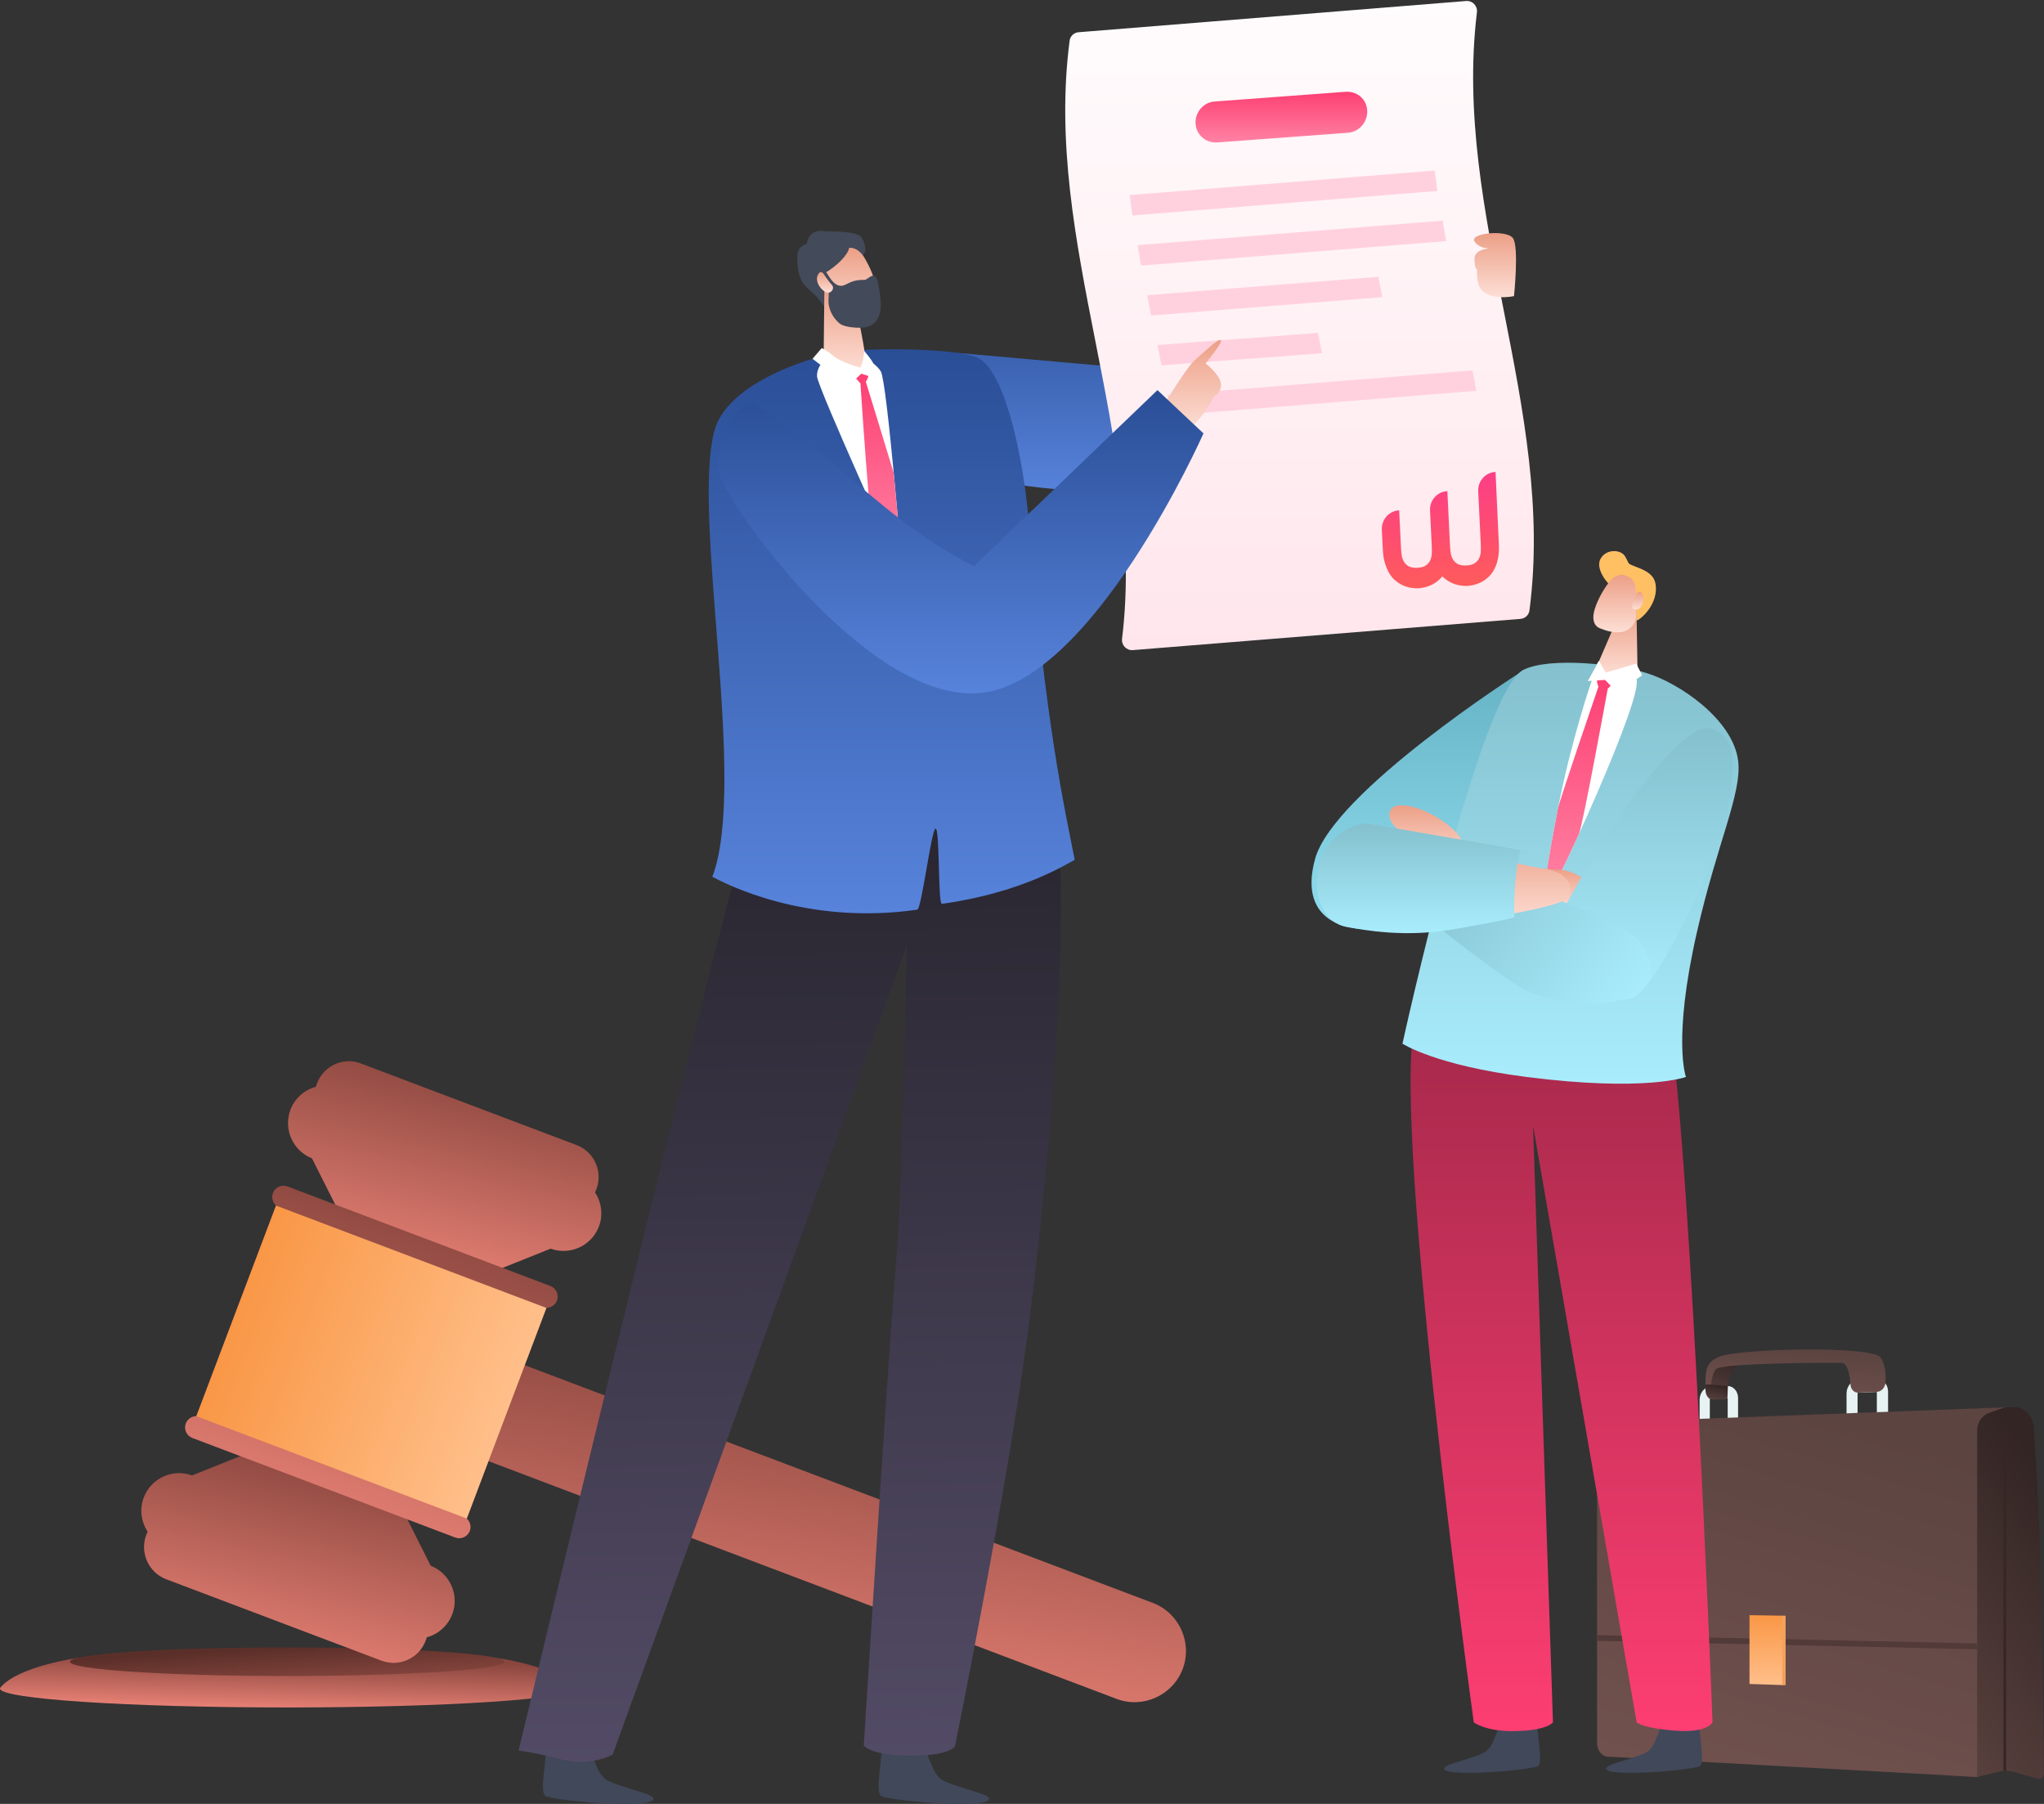 <svg width="527" height="465" viewBox="0 0 527 465" fill="none" xmlns="http://www.w3.org/2000/svg">
<rect x="0" y="0" width="527" height="465" fill="#333333" stroke="none"/>
<path d="M147.989 435.031C147.963 435.005 147.937 434.979 147.91 434.952C143.412 429.427 128.073 427.375 128.073 427.375L74.034 428.348L19.995 427.375C19.995 427.375 4.657 429.506 0.105 435.005C0.026 435.084 0 435.189 0 435.268C0 437.952 33.15 440.136 74.034 440.136C114.919 440.136 148.068 437.952 148.068 435.268C148.068 435.189 148.042 435.11 147.989 435.031Z" fill="url(#paint0_linear_952_1114)"/>
<path d="M74.036 432.032C104.971 432.032 130.048 430.383 130.048 428.348C130.048 426.314 104.971 424.665 74.036 424.665C43.101 424.665 18.023 426.314 18.023 428.348C18.023 430.383 43.101 432.032 74.036 432.032Z" fill="url(#paint1_linear_952_1114)"/>
<path d="M107.974 355.703C105.395 362.491 108.868 370.174 115.656 372.752L287.876 437.926C294.664 440.504 302.346 437.031 304.924 430.243C307.503 423.454 304.03 415.771 297.242 413.193L125.022 348.02C118.208 345.441 110.552 348.914 107.974 355.703Z" fill="url(#paint2_linear_952_1114)"/>
<path d="M81.744 279.242C81.639 279.531 81.534 279.821 81.455 280.137C78.535 280.926 76.009 283.057 74.878 286.083C73.01 291.056 75.509 296.66 80.429 298.581L88.374 314.368L125.549 328.444L141.966 321.866C146.939 323.682 152.516 321.156 154.41 316.183C155.568 313.157 155.068 309.895 153.411 307.369C153.542 307.106 153.674 306.816 153.779 306.527C155.489 302.001 153.2 296.871 148.649 295.16L93.057 274.138C88.585 272.401 83.454 274.69 81.744 279.242Z" fill="url(#paint3_linear_952_1114)"/>
<path d="M37.702 395.67C37.808 395.38 37.939 395.091 38.071 394.828C36.413 392.302 35.913 389.039 37.071 386.013C38.939 381.041 44.543 378.488 49.515 380.33L65.932 373.752L103.107 387.829L111.052 403.616C115.999 405.536 118.498 411.141 116.604 416.114C115.446 419.139 112.947 421.271 110.026 422.06C109.947 422.349 109.869 422.639 109.737 422.954C108.027 427.48 102.923 429.795 98.371 428.085L42.78 407.062C38.281 405.3 35.992 400.195 37.702 395.67Z" fill="url(#paint4_linear_952_1114)"/>
<path d="M70.377 307.527C69.93 308.684 70.298 309.974 71.166 310.737L60.905 337.89L50.645 365.043C49.461 365.043 48.356 365.754 47.909 366.911C47.33 368.411 48.093 370.095 49.593 370.674L117.365 396.327C118.865 396.906 120.548 396.143 121.127 394.644C121.574 393.486 121.206 392.197 120.338 391.434L130.599 364.28L140.859 337.127C142.043 337.127 143.148 336.417 143.595 335.259C144.174 333.759 143.411 332.075 141.912 331.496L74.139 305.843C72.639 305.264 70.929 306.027 70.377 307.527Z" fill="url(#paint5_linear_952_1114)"/>
<path d="M71.172 310.772L50.633 365.059L120.344 391.439L140.884 337.151L71.172 310.772Z" fill="url(#paint6_linear_952_1114)"/>
<path d="M247.095 90.984L305.37 96.168C305.37 96.168 334.547 67.462 345.439 69.199C356.305 70.962 359.199 83.144 353.753 91.537C348.307 99.904 320.34 126.373 310.132 127.136C299.924 127.899 261.433 126.715 255.146 122.953C248.831 119.217 240.728 98.615 247.095 90.984Z" fill="url(#paint7_linear_952_1114)"/>
<path d="M243.779 459.264C240.938 458.027 240.596 455.502 239.385 453.107C239.307 452.949 238.833 449.503 238.833 449.239C238.807 448.055 235.386 444.898 233.808 447.371C230.651 452.239 227.204 444.635 227.388 446.661C227.941 452.713 225.152 462.448 227.415 463.106C232.203 464.526 254.592 466.158 255.013 463.79C255.276 462.395 248.673 461.395 243.779 459.264Z" fill="#404859"/>
<path d="M157.252 459.264C154.41 458.027 154.068 455.502 152.858 453.107C152.779 452.949 152.306 449.503 152.306 449.239C152.279 448.055 148.859 444.898 147.281 447.371C144.123 452.239 140.677 444.635 140.861 446.661C141.414 452.713 138.625 462.448 140.887 463.106C145.676 464.526 168.065 466.158 168.486 463.79C168.723 462.395 162.145 461.395 157.252 459.264Z" fill="#404859"/>
<path d="M197.029 199.808C202.686 187.31 245.675 171.103 257.014 168.445C257.856 181.022 263.644 188.863 270.511 202.413C276.062 213.358 273.773 275.953 265.065 342.942C259.777 383.619 246.254 449.95 246.254 449.95C246.254 449.95 245.833 452.555 234.888 452.555C224.365 452.555 222.707 449.95 222.707 449.95C222.707 449.95 229.206 346.362 231.074 324.761C232.836 304.554 233.783 243.722 233.783 243.722L157.96 452.265C157.96 452.265 152.304 455.659 143.858 453.344C137.386 451.581 133.703 451.265 133.703 451.265C133.703 451.265 190.557 214.122 197.029 199.808Z" fill="url(#paint8_linear_952_1114)"/>
<path d="M184.218 110.955C187.402 99.246 207.081 92.432 216.763 90.695C222.13 89.748 248.044 89.406 252.78 92.616C259.384 97.115 263.935 117.98 265.382 135.872C269.434 186.389 274.643 209.096 277.09 221.647C274.775 222.857 263.251 230.171 242.861 232.987C241.783 233.145 242.362 213.437 241.204 213.595C240.152 213.753 237.6 234.329 236.495 234.487C207.686 238.644 186.928 227.724 183.666 226.014C192.821 201.86 178.22 132.925 184.218 110.955Z" fill="url(#paint9_linear_952_1114)"/>
<path d="M213.288 92.169C213.288 92.169 210.525 94.116 210.657 97.01C210.788 99.904 232.73 148.08 232.73 148.08C232.73 148.08 228.731 98.457 227.1 95.747C225.469 93.01 218.944 89.116 213.288 92.169Z" fill="white"/>
<path d="M394.337 157.357C394.184 158.532 393.221 159.435 392.039 159.53C358.706 162.206 325.395 164.882 292.063 167.582C290.431 167.714 289.103 166.289 289.3 164.664C295.623 112.57 268.936 62.606 275.781 10.48C275.935 9.306 276.896 8.404 278.076 8.309C311.387 5.609 344.721 2.932 378.032 0.256C379.662 0.125 380.99 1.55 380.793 3.174C374.469 55.268 401.156 105.231 394.337 157.357Z" fill="url(#paint10_linear_952_1114)"/>
<path d="M231.785 144.844C232.022 144.66 232.18 144.028 232.311 143.081C231.89 138.082 231.206 130.004 230.417 121.9C227.812 113.297 223.235 98.404 223.235 98.404C223.235 98.404 224.287 96.826 223.761 96.378C223.235 95.931 222.524 95.352 221.682 95.721C220.841 96.089 220.262 96.931 220.262 96.931C220.262 96.931 221.104 98.115 221.84 98.825C221.84 98.825 222.998 116.533 224.05 128.847C227.023 135.503 229.759 141.555 231.338 145.028C231.522 145.028 231.654 144.949 231.785 144.844Z" fill="url(#paint11_linear_952_1114)"/>
<path d="M370.618 49.228C344.414 51.333 318.21 53.438 291.98 55.543C291.717 53.78 291.48 52.017 291.27 50.281C317.474 48.176 343.678 46.071 369.908 43.966C370.145 45.729 370.381 47.492 370.618 49.228Z" fill="#FFD1DE"/>
<path d="M372.856 62.147C346.652 64.252 320.448 66.357 294.218 68.462C293.902 66.699 293.586 64.963 293.297 63.2C319.501 61.095 345.705 58.99 371.935 56.885C372.225 58.648 372.54 60.385 372.856 62.147Z" fill="#FFD1DE"/>
<path d="M356.412 76.592C330.208 78.697 323 79.223 296.796 81.328C296.454 79.592 296.112 77.829 295.77 76.092C321.974 73.987 329.182 73.461 355.386 71.356C355.728 73.093 356.07 74.856 356.412 76.592Z" fill="#FFD1DE"/>
<path d="M340.863 91.037C314.659 93.142 325.708 92.09 299.478 94.195C299.136 92.458 298.794 90.695 298.426 88.959C324.63 86.854 313.58 87.906 339.81 85.801C340.152 87.538 340.494 89.274 340.863 91.037Z" fill="#FFD1DE"/>
<path d="M380.643 100.746C354.439 102.851 328.235 104.956 302.005 107.061C301.689 105.298 301.373 103.561 301.031 101.798C327.235 99.694 353.439 97.589 379.67 95.484C380.012 97.247 380.327 98.983 380.643 100.746Z" fill="#FFD1DE"/>
<path d="M352.434 27.857C352.971 30.965 350.713 33.986 347.568 34.219C329.719 35.544 332.561 35.33 313.911 36.716C311.198 36.917 308.784 35.141 308.319 32.461C307.787 29.392 310.014 26.399 313.119 26.168C331.033 24.839 328.151 25.056 346.869 23.665C349.578 23.464 351.972 25.18 352.434 27.857Z" fill="url(#paint12_linear_952_1114)"/>
<path d="M390.061 61.358C391.693 63.542 390.351 76.329 390.351 76.329C390.351 76.329 384.326 77.671 381.8 74.514C380.538 72.935 380.853 69.514 380.853 69.514C380.853 69.514 380.143 69.436 380.169 66.673C380.196 64.726 382.511 64.173 383.905 64.016C382.826 63.989 381.169 63.7 380.196 62.305C378.696 60.042 388.43 59.148 390.061 61.358Z" fill="url(#paint13_linear_952_1114)"/>
<path d="M385.59 121.652C382.988 121.779 380.994 124.008 381.123 126.645L381.793 140.444C381.822 141.021 381.817 141.6 381.782 142.213C381.746 142.809 381.609 143.361 381.373 143.869C381.137 144.376 380.767 144.807 380.263 145.162C379.759 145.517 379.019 145.718 378.076 145.764C377.133 145.81 376.377 145.681 375.84 145.377C375.304 145.073 374.894 144.679 374.61 144.198C374.326 143.716 374.136 143.179 374.043 142.589C373.949 141.999 373.887 141.407 373.859 140.83L373.167 126.603C370.566 126.729 368.572 128.958 368.7 131.595L369.16 141.042C369.188 141.619 369.183 142.197 369.148 142.811C369.112 143.407 368.976 143.959 368.74 144.466C368.503 144.974 368.133 145.405 367.629 145.76C367.125 146.115 366.385 146.316 365.442 146.362C364.499 146.408 363.743 146.279 363.207 145.975C362.67 145.67 362.26 145.277 361.976 144.795C361.692 144.313 361.503 143.777 361.409 143.187C361.315 142.597 361.254 142.005 361.226 141.428L360.745 131.553C358.144 131.679 356.151 133.924 356.278 136.545L356.527 141.656C356.593 143.008 356.78 144.189 357.09 145.198C357.4 146.208 357.768 147.066 358.194 147.788C358.636 148.511 359.121 149.098 359.666 149.568C360.21 150.037 360.766 150.406 361.318 150.694C362.605 151.358 364.071 151.683 365.683 151.655C367.323 151.525 368.75 151.059 369.983 150.272C370.505 149.933 371.022 149.511 371.502 148.992C371.626 148.854 371.749 148.716 371.872 148.561C372.009 148.703 372.146 148.829 372.282 148.954C372.827 149.423 373.382 149.793 373.934 150.08C375.221 150.745 376.688 151.07 378.3 151.041C379.939 150.912 381.367 150.446 382.6 149.659C383.121 149.32 383.639 148.898 384.119 148.379C384.615 147.859 385.04 147.227 385.411 146.465C385.781 145.703 386.064 144.814 386.258 143.78C386.452 142.746 386.509 141.57 386.443 140.202L385.59 121.652Z" fill="url(#paint14_linear_952_1114)"/>
<path d="M223.104 64.726C223.104 64.726 223.235 62.7 221.999 61.069C220.762 59.464 213.58 59.727 212.317 59.569C208.292 59.016 208.029 62.858 208.029 62.858C208.029 62.858 205.687 63.305 205.582 65.778C205.503 68.225 205.819 71.093 206.818 72.646C207.818 74.198 210.502 76.25 211.107 77.092C211.712 77.934 213.58 80.697 214.422 80.565C215.264 80.407 223.104 64.726 223.104 64.726Z" fill="#434A59"/>
<path d="M212.527 70.462L215.132 76.013C214.921 78.75 214.921 81.881 217.658 82.17C219.841 82.381 221.209 82.17 223.814 81.407C225.998 80.776 226.787 78.434 226.313 75.513C225.682 71.725 224.024 68.409 223.025 66.673C221.972 64.831 220.473 63.726 218.92 63.884C218.71 65.568 215.895 68.541 212.527 70.462Z" fill="url(#paint15_linear_952_1114)"/>
<path d="M212.554 74.172L212.344 93.247C212.765 95.115 220.789 97.273 223.157 94.247C223.867 93.353 220.237 76.882 220.237 76.882L212.554 74.172Z" fill="url(#paint16_linear_952_1114)"/>
<path d="M222.894 72.146C223.709 72.172 225.314 69.778 226.13 72.014C226.34 72.619 227.366 77.171 227.024 79.802C226.761 81.96 225.63 83.617 223.867 84.196C222.104 84.775 217.869 84.459 216.58 83.46C214.396 81.749 213.554 79.197 213.607 77.487C213.659 75.75 213.686 75.119 213.738 74.435C213.791 73.777 210.344 69.936 212.317 69.488C213.107 69.304 214.606 74.645 217.632 73.514C218.974 73.014 219.921 72.067 222.894 72.146Z" fill="#434A59"/>
<path d="M214.395 73.33C214.053 72.988 213.105 71.751 212.842 71.33C212.342 70.541 211.685 69.357 210.895 70.804C209.79 72.882 212.5 75.829 213.842 75.408C214.5 75.224 215.263 74.172 214.395 73.33Z" fill="url(#paint17_linear_952_1114)"/>
<path d="M298.426 107.061C298.426 107.061 305.687 94.879 308.055 92.826C310.423 90.774 314.159 87.143 314.764 87.669C315.395 88.195 310.844 93.668 310.844 93.668C310.844 93.668 314.79 96.773 314.816 99.141C314.869 101.509 312.896 102.246 312.896 102.246C312.896 102.246 309.291 110.297 304.53 110.929C299.82 111.507 298.426 107.061 298.426 107.061Z" fill="url(#paint18_linear_952_1114)"/>
<path d="M221.865 94.8C221.865 94.8 216.551 93.405 214.394 91.379C213.499 90.537 211.868 89.722 211.868 89.722L209.5 92.484C209.5 92.484 212.447 94.773 214.341 96.168C216.235 97.536 218.656 99.588 218.656 99.588L222.05 96.326L226.443 97.747C226.443 97.747 225.496 94.563 225.18 93.721C224.865 92.879 222.865 90.511 222.865 90.511C222.865 90.511 222.576 92.537 222.418 93.195C222.313 93.616 221.865 94.8 221.865 94.8Z" fill="white"/>
<path d="M195.137 104.64C205.134 110.56 220.131 124.61 232.707 134.319C242.257 141.686 251.123 145.949 251.123 145.949L298.427 100.562L310.292 111.718C310.292 111.718 281.326 177.023 251.939 178.707C222.551 180.39 186.244 128.162 185.481 122.137C184.219 112.27 190.849 102.088 195.137 104.64Z" fill="url(#paint19_linear_952_1114)"/>
<path d="M517.134 362.781L518.975 362.702C521.738 362.596 524.132 364.833 524.342 367.885C524.342 368.016 524.369 368.148 524.369 368.28C524.369 368.28 525.789 386.829 526.315 412.062C526.526 422.191 527.026 449.766 526.973 457.159C526.973 458.106 526.158 458.738 525.316 458.475L519.501 456.843C518.265 456.449 517.002 456.344 515.765 456.607L509.741 458.08L502.848 457.712L506.426 363.201L517.134 362.781Z" fill="url(#paint20_linear_952_1114)"/>
<path d="M440.863 360.649L444.389 360.491C444.941 360.465 445.388 359.913 445.388 359.255C445.362 356.887 445.862 351.73 450.361 350.783C456.28 349.546 448.703 349.625 445.599 350.256C442.521 350.888 441.232 351.73 440.89 353.466C440.521 355.177 440.863 360.649 440.863 360.649Z" fill="url(#paint21_linear_952_1114)"/>
<path d="M483.851 368.674C483.062 368.7 482.404 367.99 482.404 367.069C482.404 366.175 483.035 365.412 483.851 365.385C483.877 365.385 483.904 365.359 483.904 365.306V358.886C483.904 358.86 483.877 358.807 483.851 358.807L478.984 359.018C478.958 359.018 478.931 359.044 478.931 359.097V365.491C478.931 365.517 478.958 365.569 478.984 365.569C479.773 365.543 480.405 366.254 480.405 367.148C480.405 368.043 479.773 368.806 478.984 368.832C477.379 368.885 476.09 367.438 476.09 365.596V359.202C476.09 357.36 477.379 355.808 478.984 355.729L483.851 355.492C485.482 355.413 486.798 356.86 486.798 358.729V365.175C486.798 367.069 485.482 368.622 483.851 368.674Z" fill="#E7F2F2"/>
<path d="M440.863 360.649C440.863 360.649 440.89 354.677 442.389 352.966C443.889 351.256 472.277 351.256 474.802 351.309C476.46 351.361 476.96 354.677 477.118 356.966C477.197 358.15 478.065 359.044 479.091 358.992L483.932 358.781C485.089 358.729 486.063 357.65 486.142 356.308C486.247 354.387 486.115 351.756 484.905 349.967C482.853 346.915 450.861 347.546 444.021 349.493C440.311 350.546 439.785 352.861 439.732 355.361C439.706 357.887 439.416 359.886 440.863 360.649Z" fill="url(#paint22_linear_952_1114)"/>
<path d="M445.389 369.937C444.653 369.964 444.048 369.279 444.048 368.411C444.048 367.543 444.653 366.806 445.389 366.78C445.416 366.78 445.442 366.754 445.442 366.701V360.518C445.442 360.491 445.416 360.465 445.389 360.465L440.891 360.649C440.864 360.649 440.838 360.676 440.838 360.728V366.885C440.838 366.911 440.864 366.938 440.891 366.938C441.627 366.911 442.206 367.595 442.206 368.464C442.206 369.332 441.627 370.069 440.891 370.069C439.417 370.121 438.207 368.727 438.207 366.964V360.833C438.207 359.071 439.417 357.571 440.891 357.518L445.389 357.308C446.889 357.229 448.126 358.623 448.126 360.413V366.622C448.099 368.411 446.889 369.885 445.389 369.937Z" fill="#E7F2F2"/>
<path d="M509.767 458.054L414.502 452.818C412.976 452.739 411.766 451.16 411.766 449.318V374.805C411.766 370.358 414.712 366.622 418.369 366.49L516.897 362.78L512.767 364.228C511.004 364.859 509.767 366.701 509.767 368.727V458.054Z" fill="url(#paint23_linear_952_1114)"/>
<path d="M509.767 425.138L411.766 422.954L411.792 421.481L509.767 423.639V425.138Z" fill="#513A38"/>
<path d="M459.752 434.374L451.07 434.084V416.35L459.752 416.482V434.374Z" fill="url(#paint24_linear_952_1114)"/>
<path d="M460.384 434.4L459.516 434.374V416.482H460.384V434.4Z" fill="#F2A25C"/>
<path d="M416.868 373.226C416.263 373.226 415.763 372.647 415.763 371.884C415.736 371.121 416.236 370.49 416.841 370.49L421.472 370.332C422.077 370.306 422.603 370.911 422.629 371.674C422.656 372.437 422.156 373.068 421.551 373.068L416.92 373.226C416.868 373.226 416.868 373.226 416.868 373.226Z" fill="white"/>
<path d="M516.897 456.607C516.713 456.607 516.555 456.422 516.555 456.159V368.648C516.555 368.411 516.713 368.201 516.897 368.201C517.081 368.201 517.239 368.385 517.239 368.648V456.159C517.239 456.396 517.081 456.607 516.897 456.607Z" fill="#362725"/>
<path d="M445.496 357.308L445.39 360.255C445.39 360.491 445.206 360.676 444.969 360.702C443.891 360.781 441.076 360.833 440.839 360.623C440.523 360.333 439.681 359.886 439.708 357.913V356.913H441.155L445.496 357.308Z" fill="url(#paint25_linear_952_1114)"/>
<path d="M382.113 452.028C384.559 450.95 384.875 448.766 385.928 446.687C386.006 446.556 386.401 443.556 386.401 443.319C386.401 442.293 389.374 439.557 390.768 441.714C393.505 445.924 396.478 439.346 396.32 441.109C395.846 446.345 398.267 454.791 396.293 455.37C392.137 456.58 372.72 458.001 372.352 455.975C372.168 454.765 377.877 453.897 382.113 452.028Z" fill="#404859"/>
<path d="M423.868 452.028C426.315 450.95 426.63 448.766 427.683 446.687C427.762 446.556 428.156 443.556 428.156 443.319C428.156 442.293 431.129 439.557 432.524 441.714C435.26 445.924 438.233 439.346 438.075 441.109C437.601 446.345 440.022 454.791 438.049 455.37C433.892 456.58 414.476 458.001 414.107 455.975C413.897 454.765 419.606 453.897 423.868 452.028Z" fill="#404859"/>
<path d="M429.26 259.666C424.366 248.826 387.06 234.776 377.22 232.461C376.51 243.38 371.459 250.168 365.513 261.929C357.199 278.374 379.983 443.977 379.983 443.977C379.983 443.977 382.903 446.24 389.875 446.24C398.794 446.24 400.399 443.977 400.399 443.977L395.268 290.188L421.972 443.977C421.972 443.977 423.314 445.477 432.154 446.135C440.257 446.74 441.546 443.977 441.546 443.977C441.546 443.977 434.89 272.085 429.26 259.666Z" fill="url(#paint26_linear_952_1114)"/>
<path d="M391.508 173.628C391.508 173.628 343.835 204.123 339.073 221.383C334.311 238.644 349.071 240.775 357.516 238.959C365.961 237.144 386.956 206.649 392.297 196.888C397.664 187.073 401.926 167.945 391.508 173.628Z" fill="url(#paint27_linear_952_1114)"/>
<path d="M437.496 240.38C442.81 216.989 449.125 204.623 448.151 196.204C446.862 185.416 432.839 175.996 424.368 173.444C417.396 171.339 399.821 169.208 392.796 172.655C381.51 178.18 361.594 269.033 361.594 269.033C361.594 269.033 370.039 274.611 393.586 277.611C424.289 281.531 434.681 277.611 434.681 277.611C434.681 277.611 431.182 268.112 437.496 240.38Z" fill="url(#paint28_linear_952_1114)"/>
<path d="M410.423 175.339C410.423 175.339 405.135 190.625 401.714 208.307C398.294 225.988 397.768 230.856 398.768 231.434C399.741 232.013 424.84 177.733 421.762 174.839C418.684 171.944 411.817 171.076 410.423 175.339Z" fill="white"/>
<path d="M420.237 145.449C419.711 145.16 419.79 144.739 418.974 143.397C417.896 141.608 414.16 141.423 412.686 144.002C411.213 146.58 414.449 150.501 415.554 151.159C416.659 151.816 420.684 159.868 421.658 160.025C422.631 160.183 427.919 155.658 426.788 150.264C426.104 147.107 422.052 146.396 420.237 145.449Z" fill="#FFC064"/>
<path d="M421.922 156.631L422.185 172.102C421.606 173.655 418.634 175.049 414.135 173.786C411.53 173.05 411.03 171.708 412.319 170.313L417.502 158.289L421.922 156.631Z" fill="url(#paint29_linear_952_1114)"/>
<path d="M421.791 152.079L421.87 158.841C421.712 161.078 419.792 162.92 417.503 162.972C415.687 163.025 414.582 162.762 412.53 161.972C410.82 161.315 410.426 159.368 411.162 157.026C412.109 153.974 413.872 151.369 414.872 150.027C415.872 148.712 417.213 148.08 418.45 148.159C420.765 148.843 421.581 149.58 421.791 152.079Z" fill="url(#paint30_linear_952_1114)"/>
<path d="M421.24 154.816C421.424 154.474 421.555 154.105 421.661 153.763C421.871 153.079 422.345 152.079 423.213 152.816C424.476 153.921 423.45 157.289 421.661 157.158C420.371 157.079 420.766 155.658 421.24 154.816Z" fill="url(#paint31_linear_952_1114)"/>
<path d="M414.527 177.496C414.527 177.496 416 176.312 416.106 175.444C416.211 174.576 411.633 172.734 411.738 175.207C411.738 175.207 411.765 176.365 412.133 176.97C412.133 176.97 402.083 206.307 401.714 208.307C398.294 225.988 397.768 230.856 398.768 231.434C399.136 231.645 402.793 224.383 407.082 214.99C408.108 212.753 414.527 177.496 414.527 177.496Z" fill="url(#paint32_linear_952_1114)"/>
<path d="M412.265 170.366L414.002 173.392L421.868 171.076L423.394 174.076L416.948 178.549L413.844 175.26L409.371 175.549L412.265 170.366Z" fill="white"/>
<path d="M398.006 223.936L403.031 224.304C403.031 224.304 408.688 224.83 412.476 231.224C416.265 237.618 404.978 232.566 398.901 232.934C392.823 233.329 391.166 223.436 398.006 223.936Z" fill="url(#paint33_linear_952_1114)"/>
<path d="M441.201 187.851C449.62 190.613 446.199 201.322 445.647 208.216C444.963 216.793 428.937 251.652 421.969 256.576C415 261.5 395.896 248.946 401 238.5C409.551 221.082 432.808 185.088 441.201 187.851Z" fill="url(#paint34_linear_952_1114)"/>
<path d="M419.791 240.117C409.715 233.776 370.567 220.699 367.173 219.357C365.884 223.751 361.227 228.961 360.043 230.25C362.805 232.645 388.194 253.325 394.666 255.799C408.899 261.219 422.606 258.368 425 253C426.684 249.264 424.579 243.143 419.791 240.117Z" fill="url(#paint35_linear_952_1114)"/>
<path d="M365.513 217.489C366.434 218.358 369.88 223.699 374.011 223.357C380.509 222.831 376.905 216.069 375.353 214.464C369.801 208.833 360.119 205.702 358.515 208.807C356.489 212.753 364.987 217.016 365.513 217.489Z" fill="url(#paint36_linear_952_1114)"/>
<path d="M363.803 215.463C363.803 215.463 390.744 222.91 398.005 223.936C405.267 224.962 406.398 229.908 403.136 232.118C399.873 234.329 369.381 239.907 358.463 237.881C347.57 235.855 347.939 217.621 363.803 215.463Z" fill="url(#paint37_linear_952_1114)"/>
<path d="M390.455 236.381C390.192 231.013 390.876 222.252 392.112 219.2C392.165 219.042 352.201 212.227 352.201 212.227C336.337 214.385 336.179 236.881 347.071 238.907C352.017 239.828 362.199 241.669 374.459 239.591C376.643 239.249 390.481 236.802 390.455 236.381Z" fill="url(#paint38_linear_952_1114)"/>
<defs>
<linearGradient id="paint0_linear_952_1114" x1="74.034" y1="427.375" x2="73.6" y2="442.529" gradientUnits="userSpaceOnUse">
<stop stop-color="#8A463E"/>
<stop offset="1" stop-color="#F5897D"/>
</linearGradient>
<linearGradient id="paint1_linear_952_1114" x1="74.036" y1="424.665" x2="74.913" y2="439.109" gradientUnits="userSpaceOnUse">
<stop stop-color="#5B2F29"/>
<stop offset="1" stop-color="#9B5148"/>
</linearGradient>
<linearGradient id="paint2_linear_952_1114" x1="206.449" y1="347.167" x2="190.154" y2="453.551" gradientUnits="userSpaceOnUse">
<stop stop-color="#8A463E"/>
<stop offset="1" stop-color="#F5897D"/>
</linearGradient>
<linearGradient id="paint3_linear_952_1114" x1="114.649" y1="273.557" x2="100.64" y2="335.629" gradientUnits="userSpaceOnUse">
<stop stop-color="#8A463E"/>
<stop offset="1" stop-color="#F5897D"/>
</linearGradient>
<linearGradient id="paint4_linear_952_1114" x1="76.839" y1="373.752" x2="62.829" y2="435.835" gradientUnits="userSpaceOnUse">
<stop stop-color="#8A463E"/>
<stop offset="1" stop-color="#F5897D"/>
</linearGradient>
<linearGradient id="paint5_linear_952_1114" x1="95.752" y1="305.649" x2="64.87" y2="403.948" gradientUnits="userSpaceOnUse">
<stop stop-color="#8A463E"/>
<stop offset="1" stop-color="#F5897D"/>
</linearGradient>
<linearGradient id="paint6_linear_952_1114" x1="60.903" y1="337.915" x2="130.616" y2="364.291" gradientUnits="userSpaceOnUse">
<stop stop-color="#F99746"/>
<stop offset="1" stop-color="#FFBF8A"/>
</linearGradient>
<linearGradient id="paint7_linear_952_1114" x1="300.605" y1="69.123" x2="300.605" y2="127.356" gradientUnits="userSpaceOnUse">
<stop stop-color="#2A4E96"/>
<stop offset="1" stop-color="#5783DB"/>
</linearGradient>
<linearGradient id="paint8_linear_952_1114" x1="203.614" y1="168.445" x2="208.125" y2="517.791" gradientUnits="userSpaceOnUse">
<stop stop-color="#211F26"/>
<stop offset="1" stop-color="#5E5574"/>
</linearGradient>
<linearGradient id="paint9_linear_952_1114" x1="229.906" y1="90.037" x2="229.906" y2="235.424" gradientUnits="userSpaceOnUse">
<stop stop-color="#2A4E96"/>
<stop offset="1" stop-color="#5783DB"/>
</linearGradient>
<linearGradient id="paint10_linear_952_1114" x1="274.648" y1="0" x2="274.648" y2="167.673" gradientUnits="userSpaceOnUse">
<stop stop-color="#FFFCFD"/>
<stop offset="1" stop-color="#FFE6EC"/>
</linearGradient>
<linearGradient id="paint11_linear_952_1114" x1="220.262" y1="95.603" x2="220.262" y2="144.979" gradientUnits="userSpaceOnUse">
<stop stop-color="#FD3E72"/>
<stop offset="1" stop-color="#FF84A5"/>
</linearGradient>
<linearGradient id="paint12_linear_952_1114" x1="307.293" y1="23.312" x2="307.293" y2="37.059" gradientUnits="userSpaceOnUse">
<stop stop-color="#FD3E72"/>
<stop offset="1" stop-color="#FF84A5"/>
</linearGradient>
<linearGradient id="paint13_linear_952_1114" x1="379.396" y1="60.085" x2="379.396" y2="78.574" gradientUnits="userSpaceOnUse">
<stop stop-color="#EC9F86"/>
<stop offset="1" stop-color="#FFE6DE"/>
</linearGradient>
<linearGradient id="paint14_linear_952_1114" x1="355.625" y1="123.109" x2="357.033" y2="152.075" gradientUnits="userSpaceOnUse">
<stop stop-color="#FD3E86"/>
<stop offset="1" stop-color="#FE5B5C"/>
</linearGradient>
<linearGradient id="paint15_linear_952_1114" x1="211.702" y1="63.869" x2="211.702" y2="84.428" gradientUnits="userSpaceOnUse">
<stop stop-color="#EC9F86"/>
<stop offset="1" stop-color="#FFE6DE"/>
</linearGradient>
<linearGradient id="paint16_linear_952_1114" x1="211.697" y1="74.172" x2="211.697" y2="98.316" gradientUnits="userSpaceOnUse">
<stop stop-color="#EC9F86"/>
<stop offset="1" stop-color="#FFE6DE"/>
</linearGradient>
<linearGradient id="paint17_linear_952_1114" x1="210.391" y1="70.121" x2="210.391" y2="76.081" gradientUnits="userSpaceOnUse">
<stop stop-color="#EC9F86"/>
<stop offset="1" stop-color="#FFE6DE"/>
</linearGradient>
<linearGradient id="paint18_linear_952_1114" x1="297.453" y1="87.618" x2="297.453" y2="113.753" gradientUnits="userSpaceOnUse">
<stop stop-color="#EC9F86"/>
<stop offset="1" stop-color="#FFE6DE"/>
</linearGradient>
<linearGradient id="paint19_linear_952_1114" x1="247.808" y1="100.562" x2="247.808" y2="178.746" gradientUnits="userSpaceOnUse">
<stop stop-color="#2A4E96"/>
<stop offset="1" stop-color="#5783DB"/>
</linearGradient>
<linearGradient id="paint20_linear_952_1114" x1="514.912" y1="362.698" x2="460.079" y2="404.262" gradientUnits="userSpaceOnUse">
<stop stop-color="#322524"/>
<stop offset="1" stop-color="#5C4340"/>
</linearGradient>
<linearGradient id="paint21_linear_952_1114" x1="446.638" y1="349.809" x2="443.052" y2="361.602" gradientUnits="userSpaceOnUse">
<stop stop-color="#322524"/>
<stop offset="1" stop-color="#5C4340"/>
</linearGradient>
<linearGradient id="paint22_linear_952_1114" x1="462.931" y1="347.855" x2="461.552" y2="362.935" gradientUnits="userSpaceOnUse">
<stop stop-color="#5C4441"/>
<stop offset="1" stop-color="#72524F"/>
</linearGradient>
<linearGradient id="paint23_linear_952_1114" x1="464.331" y1="362.78" x2="433.08" y2="466.606" gradientUnits="userSpaceOnUse">
<stop stop-color="#5C4441"/>
<stop offset="1" stop-color="#72524F"/>
</linearGradient>
<linearGradient id="paint24_linear_952_1114" x1="455.411" y1="416.35" x2="455.411" y2="434.374" gradientUnits="userSpaceOnUse">
<stop stop-color="#F99746"/>
<stop offset="1" stop-color="#FFBF8A"/>
</linearGradient>
<linearGradient id="paint25_linear_952_1114" x1="442.601" y1="356.913" x2="441.634" y2="361.284" gradientUnits="userSpaceOnUse">
<stop stop-color="#322524"/>
<stop offset="1" stop-color="#5C4340"/>
</linearGradient>
<linearGradient id="paint26_linear_952_1114" x1="363.688" y1="232.461" x2="363.688" y2="446.24" gradientUnits="userSpaceOnUse">
<stop stop-color="#972544"/>
<stop offset="1" stop-color="#FD3E72"/>
</linearGradient>
<linearGradient id="paint27_linear_952_1114" x1="368.865" y1="173.561" x2="368.865" y2="244.254" gradientUnits="userSpaceOnUse">
<stop stop-color="#66B3C5"/>
<stop offset="1" stop-color="#94E1F3"/>
</linearGradient>
<linearGradient id="paint28_linear_952_1114" x1="404.922" y1="170.834" x2="404.922" y2="279.353" gradientUnits="userSpaceOnUse">
<stop stop-color="#84C0CE"/>
<stop offset="1" stop-color="#A9EDFD"/>
</linearGradient>
<linearGradient id="paint29_linear_952_1114" x1="411.011" y1="156.631" x2="411.011" y2="176.371" gradientUnits="userSpaceOnUse">
<stop stop-color="#EC9F86"/>
<stop offset="1" stop-color="#FFE6DE"/>
</linearGradient>
<linearGradient id="paint30_linear_952_1114" x1="410.152" y1="148.152" x2="410.152" y2="164.738" gradientUnits="userSpaceOnUse">
<stop stop-color="#EC9F86"/>
<stop offset="1" stop-color="#FFE6DE"/>
</linearGradient>
<linearGradient id="paint31_linear_952_1114" x1="420.612" y1="152.557" x2="420.612" y2="157.708" gradientUnits="userSpaceOnUse">
<stop stop-color="#EC9F86"/>
<stop offset="1" stop-color="#FFE6DE"/>
</linearGradient>
<linearGradient id="paint32_linear_952_1114" x1="398.316" y1="173.966" x2="398.316" y2="231.382" gradientUnits="userSpaceOnUse">
<stop stop-color="#FD3E72"/>
<stop offset="1" stop-color="#FF84A5"/>
</linearGradient>
<linearGradient id="paint33_linear_952_1114" x1="392.395" y1="223.917" x2="392.395" y2="235.736" gradientUnits="userSpaceOnUse">
<stop stop-color="#EC9F86"/>
<stop offset="1" stop-color="#FFE6DE"/>
</linearGradient>
<linearGradient id="paint34_linear_952_1114" x1="423.472" y1="187.7" x2="423.472" y2="257.679" gradientUnits="userSpaceOnUse">
<stop stop-color="#84C0CE"/>
<stop offset="1" stop-color="#A9EDFD"/>
</linearGradient>
<linearGradient id="paint35_linear_952_1114" x1="373" y1="213.5" x2="424" y2="256" gradientUnits="userSpaceOnUse">
<stop stop-color="#84C0CE"/>
<stop offset="1" stop-color="#A9EDFD"/>
</linearGradient>
<linearGradient id="paint36_linear_952_1114" x1="357.043" y1="207.582" x2="357.043" y2="225.246" gradientUnits="userSpaceOnUse">
<stop stop-color="#EC9F86"/>
<stop offset="1" stop-color="#FFE6DE"/>
</linearGradient>
<linearGradient id="paint37_linear_952_1114" x1="347.787" y1="215.463" x2="347.787" y2="241.028" gradientUnits="userSpaceOnUse">
<stop stop-color="#EC9F86"/>
<stop offset="1" stop-color="#FFE6DE"/>
</linearGradient>
<linearGradient id="paint38_linear_952_1114" x1="365.808" y1="212.227" x2="365.808" y2="240.542" gradientUnits="userSpaceOnUse">
<stop stop-color="#84C0CE"/>
<stop offset="1" stop-color="#A9EDFD"/>
</linearGradient>
</defs>
</svg>
